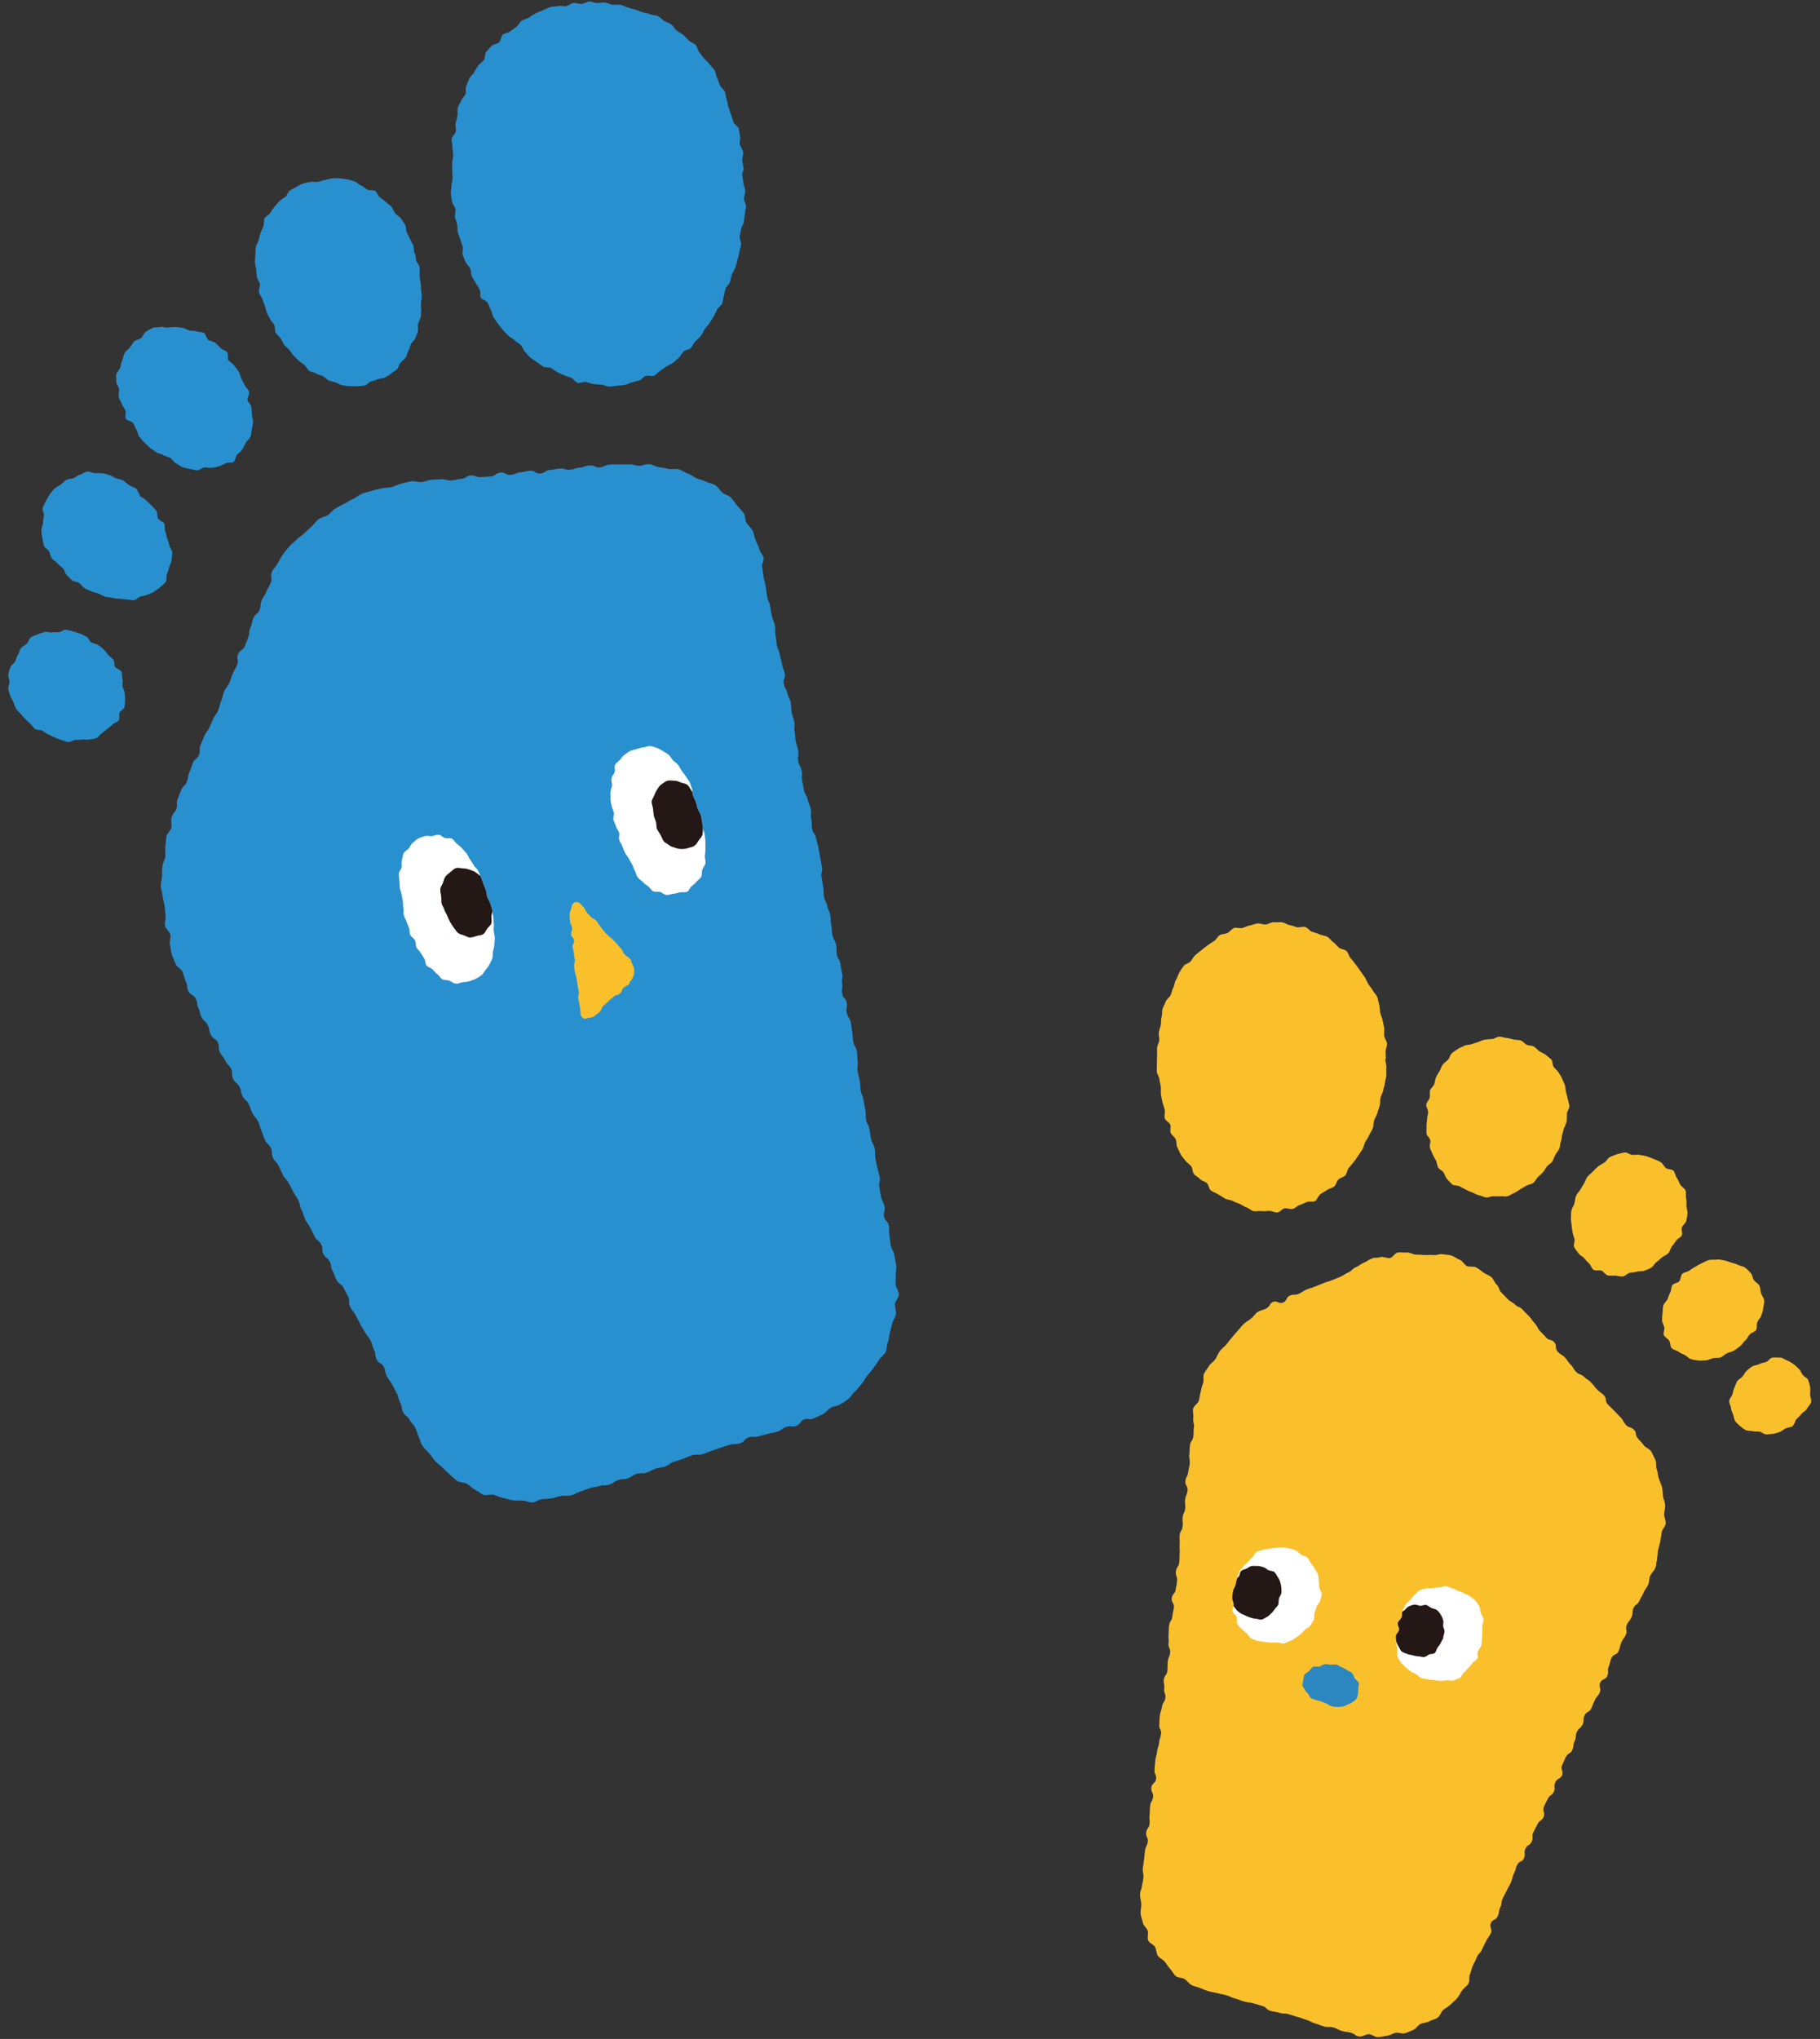 <?xml version="1.0" encoding="UTF-8"?><svg id="layout" xmlns="http://www.w3.org/2000/svg" xmlns:xlink="http://www.w3.org/1999/xlink" viewBox="0 0 92 103"><rect x="0" y="0" width="92" height="103" fill="#333333" stroke="none"/><defs><style>.cls-1{clip-path:url(#clippath);}.cls-2{fill:#231815;}.cls-2,.cls-3,.cls-4,.cls-5,.cls-6{stroke-width:0px;}.cls-7,.cls-5{fill:#fff;}.cls-8{clip-path:url(#clippath-1);}.cls-9{clip-path:url(#clippath-3);}.cls-10{clip-path:url(#clippath-2);}.cls-3{fill:#fac02c;}.cls-4{fill:#2990d0;}.cls-6{fill:#2c87c0;}</style><clipPath id="clippath"><path class="cls-5" d="M66.55,81.16c-.03.11-.06.21-.1.32-.04.11.01.25-.04.35-.05.1-.12.2-.18.29-.06.1-.2.13-.27.21-.07.09-.14.16-.22.23s-.17.12-.26.18-.17.13-.28.16-.2.1-.31.12-.22-.05-.33-.05c-.11,0-.21.03-.33.01-.11-.02-.22-.01-.33-.04s-.24-.01-.34-.05c-.11-.04-.22-.07-.32-.13-.1-.06-.15-.19-.23-.26s-.18-.13-.25-.21-.17-.16-.22-.26,0-.24-.03-.35-.2-.18-.21-.29c-.02-.11.07-.23.06-.34,0-.11-.08-.22-.07-.34,0-.11.02-.22.04-.34.02-.11.1-.2.13-.32s.04-.23.08-.33c.04-.11.05-.23.1-.32.05-.1.15-.18.21-.27.06-.1.17-.15.24-.23.07-.09.14-.16.22-.24s.12-.21.22-.27.22-.07.32-.1.21-.04.33-.06.21-.04.33-.04c.11,0,.22-.04.34-.02.11.02.22.02.34.05s.22.07.32.11c.11.04.18.15.27.21.1.06.23.07.31.14s.1.21.18.3.13.17.19.27.12.18.16.29.02.21.04.33c.02.11.03.21.03.32,0,.11.13.22.12.34,0,.11-.06.22-.08.33-.02.11-.14.19-.17.3Z"/></clipPath><clipPath id="clippath-1"><path class="cls-5" d="M74.87,83.12c-.03.11-.12.2-.16.3-.04.11.02.26-.02.35-.05.1-.2.15-.26.24-.06.1-.14.17-.21.25-.07.09-.14.16-.22.23s-.12.22-.21.27-.21.09-.31.13-.23-.03-.34-.01-.21.03-.32.03c-.11,0-.21-.02-.32-.04-.11-.02-.21,0-.32-.04s-.23-.02-.33-.06c-.11-.04-.17-.15-.27-.2-.1-.06-.21-.08-.29-.15s-.18-.13-.25-.21-.18-.15-.24-.24-.12-.2-.16-.3.02-.24,0-.35c-.02-.11-.05-.21-.06-.33,0-.11-.03-.22-.02-.34,0-.11.14-.2.16-.31.02-.11-.09-.25-.06-.36s.16-.19.19-.29c.04-.11,0-.24.05-.34.05-.1.1-.21.16-.3.06-.1.17-.16.24-.24.07-.09.13-.18.22-.26s.16-.17.26-.22.22-.06.33-.09.22,0,.33-.02.21-.03.32-.03c.11,0,.22-.08.34-.06.11.02.21.08.32.11s.21.09.31.13c.11.04.21.08.3.13.1.06.22.08.3.15s.19.14.26.22.14.19.19.28.04.23.07.33.12.2.14.31c.02.11-.06.23-.06.34,0,.11,0,.21,0,.33,0,.11,0,.22-.02.33-.02.11,0,.23-.03.34Z"/></clipPath><clipPath id="clippath-2"><path class="cls-5" d="M35.28,40.87c.03.11.12.21.15.32s.04.23.06.34.03.23.05.34c.02.12.08.22.09.34.02.12.02.23.03.35,0,.12,0,.23,0,.35,0,.12-.02.23-.03.35,0,.12.05.24.03.35-.02.12-.12.21-.16.32-.04.11,0,.25-.05.35-.05.11-.17.17-.24.26s-.16.16-.25.23-.12.23-.23.28-.25,0-.36.03-.22.06-.33.07c-.12.01-.23.07-.35.06s-.21-.12-.32-.15-.26.02-.36-.04c-.1-.06-.16-.18-.25-.25-.09-.07-.19-.13-.27-.22-.08-.08-.19-.14-.26-.24-.07-.09-.08-.23-.14-.33-.06-.09-.08-.21-.14-.32-.05-.1-.12-.19-.17-.3-.05-.1-.14-.18-.19-.29s-.09-.21-.13-.32-.12-.2-.16-.32.03-.25,0-.36-.13-.21-.16-.32-.1-.22-.13-.33.04-.25.02-.36c-.02-.12-.09-.22-.11-.34-.02-.12-.06-.23-.06-.35,0-.12,0-.24,0-.35,0-.12.07-.23.08-.35,0-.12-.05-.24-.03-.35.02-.12.13-.21.16-.32.04-.11-.03-.26.02-.36.05-.11.18-.17.25-.26s.14-.18.23-.25.18-.14.28-.19.21-.06.33-.1.22-.07.33-.08c.12-.01.23-.08.35-.07s.23.05.34.09.21.1.31.16c.1.06.2.12.29.19.09.07.13.19.22.28.08.08.19.14.26.23.07.09.11.2.18.3.06.09.15.18.21.28.05.1.14.19.19.29.05.1.07.22.12.33s.01.24.05.35.1.21.14.32.06.22.09.34Z"/></clipPath><clipPath id="clippath-3"><path class="cls-5" d="M24.63,45.31c.03.11.12.21.15.32s.08.23.1.34.03.24.05.35c.02.12.02.24.03.35.02.12-.02.24,0,.35,0,.12.05.23.05.35,0,.12-.01.23-.02.35,0,.12-.05.23-.07.34-.02.12,0,.24-.03.35-.04.11-.1.21-.15.31-.05.11-.13.19-.2.28s-.12.2-.21.27-.19.13-.29.18-.21.09-.32.12-.23.04-.34.05c-.12.01-.23.09-.35.07s-.21-.11-.32-.15-.25-.01-.35-.07c-.1-.06-.15-.18-.25-.25-.09-.07-.16-.16-.24-.25-.08-.08-.23-.1-.31-.2-.07-.09-.05-.24-.11-.34-.06-.09-.12-.19-.18-.29-.05-.1-.16-.17-.22-.28-.05-.1-.02-.24-.07-.35s-.19-.17-.24-.28-.02-.24-.06-.35-.1-.21-.13-.32-.11-.21-.14-.33.01-.25-.02-.36,0-.24-.03-.35c-.02-.12-.05-.23-.06-.34-.02-.12-.08-.23-.09-.34,0-.12-.02-.24-.02-.35,0-.12-.04-.24-.03-.35,0-.12.13-.22.14-.33.02-.12-.02-.24.01-.35.04-.11.04-.25.09-.35.05-.11.19-.16.26-.25s.11-.21.2-.28.17-.16.28-.22.22-.08.33-.12.24.01.35,0c.12-.01.23-.08.35-.07s.2.12.32.16.26-.02.36.04c.1.06.15.18.25.26.09.07.18.14.26.23.08.08.15.17.23.26.07.09.1.2.17.3.06.09.13.18.19.29.05.1.17.17.22.28.05.1.09.21.14.32s.08.22.12.33.09.21.13.33.03.23.07.35Z"/></clipPath></defs><path class="cls-3" d="M70.02,53.5c0,.13.07.27.06.4s0,.27,0,.4-.06.26-.07.39-.07.26-.09.39-.11.25-.14.38,0,.27-.04.4-.08.25-.12.38-.12.24-.16.36-.02.27-.07.4-.13.23-.18.35-.14.23-.2.34-.07.26-.14.37-.15.22-.22.33-.15.22-.23.32-.17.2-.25.3-.08.28-.17.37-.26.12-.35.21-.11.27-.21.35-.26.1-.37.18-.22.13-.33.21-.15.27-.26.34-.3,0-.42.05-.23.11-.36.15-.22.17-.35.2-.28-.05-.41-.03-.24.2-.37.21-.27-.08-.4-.08-.27.03-.4.01-.28.03-.41,0-.24-.16-.36-.19-.23-.14-.35-.18-.24-.09-.36-.15-.27-.05-.38-.12-.23-.14-.34-.21-.25-.11-.36-.19-.1-.28-.2-.37-.26-.11-.35-.21-.23-.15-.31-.26-.06-.29-.14-.39-.21-.17-.29-.28-.18-.2-.24-.32-.11-.24-.17-.36-.03-.28-.08-.4-.2-.2-.25-.32.02-.29-.02-.41-.24-.2-.28-.32.02-.28,0-.41-.08-.25-.11-.38-.06-.26-.08-.39,0-.27-.01-.4-.06-.26-.07-.39-.12-.25-.13-.39,0-.27,0-.4.01-.26.01-.4,0-.27,0-.4.1-.26.11-.39-.04-.27-.02-.4.08-.26.1-.39,0-.27.04-.4.01-.28.05-.4.12-.25.16-.37.2-.21.25-.33.07-.26.13-.37.06-.27.13-.38.1-.25.17-.37.14-.23.22-.34.26-.13.35-.23.14-.23.24-.32.21-.16.31-.25.21-.16.31-.24.22-.15.33-.22.17-.23.29-.3.27-.05.39-.11.21-.21.33-.25.29.03.42,0,.25-.11.38-.13.26-.09.39-.1.27.06.41.05.26-.12.4-.11.27-.01.41,0,.26.12.39.14.26.08.38.11.29-.05.42-.01.22.2.34.24.26.07.38.13.27.06.39.12.19.2.3.27.18.19.29.28.28.08.38.17.12.26.21.36.17.2.25.31.16.21.23.32.16.21.23.32.11.23.18.35.17.21.23.33.18.21.23.34.06.26.1.39.02.27.05.4.1.25.12.38.06.26.08.39-.02.27,0,.4.13.25.14.39-.07.27-.07.4.02.26.01.4Z"/><path class="cls-3" d="M79.06,56.96c-.03.12-.05.23-.09.35s-.02.24-.07.36-.03.25-.08.36-.14.2-.2.31-.09.23-.15.33-.2.16-.27.25-.13.21-.21.3-.18.17-.26.25-.13.22-.23.29-.24.08-.35.14-.21.12-.31.18-.2.15-.31.19-.22.13-.33.16-.25-.01-.37,0-.24,0-.36,0-.24.08-.36.06-.23-.09-.35-.11-.22-.1-.33-.14-.22-.08-.33-.14-.21-.11-.31-.17-.28-.02-.38-.1-.17-.18-.26-.27-.11-.23-.18-.33-.21-.15-.27-.25-.06-.25-.11-.35-.13-.21-.17-.32-.11-.22-.14-.34.05-.26.02-.38-.18-.21-.19-.33.01-.25,0-.37.03-.24.03-.36.05-.24.05-.36-.11-.25-.09-.38.14-.22.17-.34-.01-.26.02-.37.17-.2.21-.31.04-.24.09-.35.12-.21.18-.31.09-.24.16-.33.19-.16.27-.25.1-.24.19-.32.2-.15.3-.22.23-.1.33-.16.25-.04.36-.08.22-.07.34-.11.22-.1.34-.12.23-.02.36-.03.24-.12.36-.12.24.05.36.06.24.05.36.08.25.01.37.05.2.17.31.22.26.03.36.09.18.17.28.24.23.1.32.18.2.15.28.24.05.27.12.37.17.17.24.27.13.2.18.31.1.22.14.33.03.24.06.36.07.23.09.35.08.24.08.36-.11.24-.12.36,0,.24-.01.36-.08.22-.11.35Z"/><path class="cls-3" d="M84.73,62.67c-.07.11-.14.2-.22.3s-.09.25-.18.34-.22.13-.32.21-.18.17-.28.24-.16.22-.26.28-.23.1-.35.15-.26.01-.38.05-.24.04-.36.06-.23.17-.35.18-.25-.03-.38-.04-.26.02-.38-.01-.2-.19-.31-.24-.29.02-.4-.04-.14-.24-.23-.32-.17-.17-.25-.27-.22-.14-.29-.25-.17-.2-.22-.32.05-.28.02-.4-.08-.23-.1-.35-.04-.24-.05-.37-.04-.25-.03-.37,0-.25.03-.37.12-.23.15-.35.03-.25.08-.37.15-.2.21-.31.13-.21.19-.31.09-.24.17-.34c.08-.1.19-.17.27-.26.09-.09.17-.18.27-.26s.21-.13.32-.2.17-.23.28-.28.24-.1.36-.14.25-.07.38-.09.26.11.39.12.25-.02.37,0,.25.04.37.08.24.08.35.13.24.09.35.16.16.21.25.29.3.05.39.14.09.26.17.36.11.23.17.34.22.18.27.3,0,.26.03.39.02.25.02.38.06.25.05.38-.03.26-.06.38-.17.21-.22.33.05.29-.01.41c-.05.11-.22.16-.29.27Z"/><path class="cls-3" d="M88.2,67.73c-.09.09-.15.21-.25.28s-.2.16-.3.22-.24.08-.35.13-.21.17-.32.21-.26.01-.38.04-.24.1-.36.11-.26.02-.38.01-.26-.04-.38-.07-.21-.16-.32-.21-.22-.1-.32-.17-.26-.09-.34-.18-.06-.27-.12-.37-.22-.17-.27-.28.04-.27.02-.39-.11-.23-.11-.36,0-.25.02-.37,0-.25.04-.38.16-.21.21-.32.08-.23.14-.34.04-.27.11-.37.27-.1.35-.2.06-.29.15-.37c.1-.09.27-.09.36-.17.11-.08.21-.14.32-.2.11-.07.22-.13.33-.18.12-.05.23-.12.35-.15s.26,0,.38-.02.25.02.37.04.24.07.36.11.24.06.35.12.26.06.36.14.19.17.28.27.09.25.16.36.23.16.28.28.04.26.08.38.15.24.16.37-.04.26-.05.39-.06.25-.1.37-.15.21-.2.33c-.05.11.01.29-.06.4-.07.1-.25.13-.33.23-.08.09-.13.22-.22.31Z"/><path class="cls-3" d="M90.63,72.04c-.1.07-.24.06-.35.11s-.2.14-.3.18-.23.08-.34.1-.24.02-.35.03-.23-.12-.34-.14-.23.01-.34-.02-.25,0-.35-.05-.2-.12-.29-.2-.18-.16-.25-.25-.07-.23-.11-.34-.1-.21-.11-.33-.1-.24-.09-.36.13-.22.16-.33.05-.23.1-.33.08-.23.14-.33.19-.15.27-.24.12-.21.21-.29.18-.16.28-.22c.11-.07.25-.06.36-.12.11-.06.23-.07.34-.1.12-.04.21-.22.33-.23.13-.01.27,0,.39,0s.24.11.35.15.22.11.32.18.18.16.27.24.12.2.19.3.24.15.28.26.08.24.1.36,0,.25,0,.37.08.27.05.39-.15.22-.21.33c-.05.11-.19.16-.27.26-.07.09-.15.17-.25.26-.09.08-.09.27-.2.34Z"/><path class="cls-3" d="M83.78,78.76c-.09.21-.02.24-.11.45s-.15.18-.25.39-.01.25-.11.46-.14.19-.23.4-.12.2-.21.41-.21.16-.3.37,0,.25-.1.46-.15.18-.24.39.05.28-.04.48-.14.19-.23.4-.05.23-.14.44-.26.13-.36.34-.05.23-.14.44.02.26-.07.47-.26.13-.36.34.07.28-.02.49-.15.18-.25.39-.09.21-.18.42-.24.14-.34.35,0,.25-.1.46-.19.17-.29.38-.01.25-.11.46-.03.24-.12.45-.23.15-.33.36-.09.21-.19.42.09.29,0,.5-.24.14-.34.35.02.26-.07.47-.21.16-.31.37-.11.2-.2.41.08.29-.01.5-.21.16-.31.37-.11.2-.21.41.02.26-.08.47-.22.15-.32.36.02.26-.07.47-.25.14-.35.35-.06.22-.16.43-.06.23-.15.44-.11.2-.21.41-.11.2-.21.41-.02.24-.12.45-.04.24-.13.45-.26.14-.35.35.1.3,0,.51-.14.19-.24.4-.11.2-.2.41-.17.18-.26.39-.1.21-.2.42-.06.23-.15.44.02.27-.08.48c-.08.14-.24.23-.32.35-.09.13-.15.27-.25.39-.1.12-.23.21-.33.32-.11.11-.26.18-.37.27-.12.1-.16.3-.28.39s-.3.11-.43.19-.31.07-.44.13-.23.25-.36.3-.29.13-.43.17c-.15.04-.33-.05-.47-.02-.15.03-.29.14-.44.15-.16.02-.31.07-.46.07-.16,0-.31-.15-.45-.15-.17,0-.34.14-.47.12-.28-.04-.21-.13-.43-.19s-.24-.03-.46-.09-.21-.12-.44-.18-.25.01-.47-.05-.22-.09-.44-.15-.21-.11-.44-.18-.22-.09-.45-.15-.22-.07-.45-.14-.24,0-.47-.07-.23-.03-.46-.1-.19-.19-.42-.25-.22-.07-.45-.13-.24-.03-.46-.09-.22-.09-.44-.15-.22-.09-.44-.16-.23-.05-.46-.11-.23-.04-.46-.1c-.15-.05-.28-.1-.42-.16-.14-.06-.3-.08-.43-.15-.14-.07-.23-.22-.35-.3-.13-.09-.34-.06-.45-.15-.12-.1-.18-.26-.29-.37-.11-.11-.17-.25-.27-.36-.1-.12-.27-.18-.35-.3s-.07-.31-.14-.44c-.07-.14-.3-.2-.35-.34-.06-.14.02-.34-.02-.48-.05-.15-.22-.26-.25-.41-.03-.16-.1-.31-.11-.45-.02-.16.04-.33.03-.47,0-.17-.06-.33-.06-.46,0-.28.06-.23.09-.45s.06-.22.08-.45-.05-.24-.03-.46.04-.23.06-.45.03-.23.05-.45.11-.22.14-.45-.11-.24-.08-.47.15-.21.17-.44-.03-.23,0-.46,0-.23.03-.46.13-.22.15-.44-.12-.24-.09-.47.21-.21.24-.43-.1-.24-.08-.47.02-.23.04-.46.07-.22.09-.45.08-.22.1-.45.07-.22.1-.45-.11-.24-.09-.47,0-.23.03-.46.08-.22.11-.45.14-.21.17-.44-.09-.24-.06-.47-.05-.24-.02-.46.16-.21.18-.44,0-.23.02-.46.09-.22.12-.45-.11-.24-.08-.47-.02-.23,0-.46,0-.23.03-.46.14-.22.16-.44.05-.22.08-.45-.13-.24-.11-.47.17-.21.2-.44.05-.22.07-.45-.09-.24-.06-.47.14-.22.17-.44,0-.23.02-.46-.02-.23,0-.46-.02-.23,0-.46.12-.22.15-.44-.02-.23,0-.46.1-.22.13-.45-.03-.23,0-.46.09-.22.12-.45-.13-.24-.11-.47.11-.22.14-.45.06-.22.08-.45-.05-.24-.02-.46,0-.23.03-.46.14-.22.17-.44,0-.23.03-.46-.06-.24-.03-.47-.04-.24-.01-.47c.03-.15.25-.27.29-.41s.05-.3.09-.44.06-.3.12-.44-.01-.34.05-.48.18-.26.25-.39.24-.22.32-.34.14-.28.22-.4.22-.22.32-.33.19-.25.29-.36c.11-.12.2-.24.3-.35.11-.11.2-.25.31-.35.12-.11.26-.18.37-.27.13-.1.21-.25.33-.33.14-.1.33-.11.44-.18.24-.15.14-.24.34-.33s.3.12.51.03.14-.26.34-.35.25,0,.45-.09.19-.13.4-.22.22-.06.43-.15.21-.08.42-.17.22-.06.43-.15.21-.08.42-.17.19-.13.4-.22.17-.17.38-.26.19-.14.4-.23.2-.12.41-.21.19,0,.46-.08c.12-.04.31.08.47.05.13-.03.25-.26.4-.28.14-.02.3.02.46,0,.14-.01.3.11.45.11.15,0,.29.01.44.02s.29-.02.45,0,.31-.07.46-.04.31.02.45.07.27.16.41.21.22.24.35.31.34,0,.47.07.25.17.37.26.28.13.4.23.16.27.27.38c.16.16.09.24.24.4s.16.16.32.33.21.12.37.28.24.09.39.26.16.16.32.33.13.19.29.36.11.22.26.38.16.17.32.34.26.07.41.24.01.3.17.47.2.13.36.29.13.2.29.36.12.2.28.37.24.09.4.25.2.12.36.29.14.18.3.35.19.13.35.3.03.28.19.45.17.16.33.33.16.16.32.33.11.21.27.38.25.08.41.25.02.2.19.43c.08.11.21.2.3.35.08.12.3.17.38.32.07.13.14.27.21.42.06.13.01.33.07.48.05.14.05.3.1.45.04.14.12.28.16.43s.03.3.05.46.1.29.11.45-.04.3-.05.46.09.31.08.47-.17.29-.2.44-.04.3-.07.45-.07.29-.11.44-.02.31-.07.46Z"/><path class="cls-6" d="M68.65,85.58c-.02.09-.04.17-.09.24-.05.07-.12.12-.2.17-.07.05-.14.09-.24.12-.08.02-.16.09-.26.1-.09,0-.18.03-.28.02-.09,0-.18-.02-.28-.04-.09-.01-.16-.11-.25-.13s-.17-.08-.25-.11c-.09-.03-.18-.03-.26-.07-.09-.04-.19-.04-.26-.09-.08-.05-.1-.17-.16-.23-.07-.07-.12-.13-.16-.2-.04-.08-.11-.14-.12-.23,0-.09.02-.17.04-.26s.01-.2.07-.28.16-.11.23-.18.12-.17.21-.21c.09-.04.2.01.3-.01.09-.02.17-.11.27-.12s.19.01.29.02.2-.02.3,0,.18.1.27.13c.09.04.18.09.26.14.08.05.19.08.26.15.07.07.09.19.14.27.06.08.16.14.2.22s-.02.21-.02.3,0,.18-.02.27Z"/><path class="cls-7" d="M66.55,81.16c-.03.11-.06.21-.1.32-.04.11.01.25-.04.35-.05.1-.12.2-.18.29-.06.1-.2.13-.27.21-.07.09-.14.16-.22.23s-.17.12-.26.18-.17.13-.28.16-.2.1-.31.12-.22-.05-.33-.05c-.11,0-.21.03-.33.01-.11-.02-.22-.01-.33-.04s-.24-.01-.34-.05c-.11-.04-.22-.07-.32-.13-.1-.06-.15-.19-.23-.26s-.18-.13-.25-.21-.17-.16-.22-.26,0-.24-.03-.35-.2-.18-.21-.29c-.02-.11.07-.23.06-.34,0-.11-.08-.22-.07-.34,0-.11.02-.22.04-.34.02-.11.1-.2.13-.32s.04-.23.08-.33c.04-.11.05-.23.1-.32.05-.1.15-.18.21-.27.06-.1.17-.15.24-.23.07-.09.14-.16.22-.24s.12-.21.22-.27.22-.07.32-.1.21-.04.33-.06.21-.04.33-.04c.11,0,.22-.04.34-.02.11.02.22.02.34.05s.22.07.32.11c.11.04.18.15.27.21.1.06.23.07.31.14s.1.21.18.3.13.17.19.27.12.18.16.29.02.21.04.33c.02.11.03.21.03.32,0,.11.13.22.12.34,0,.11-.06.22-.08.33-.02.11-.14.19-.17.3Z"/><g class="cls-1"><path class="cls-2" d="M64.65,80.78c-.03.1,0,.2-.04.29-.04.09-.13.15-.18.23-.06.08-.11.15-.18.21-.07.07-.13.14-.22.18s-.17.11-.27.13c-.09.01-.19-.04-.29-.05-.09,0-.18-.03-.28-.06s-.18-.07-.26-.11c-.09-.04-.19-.07-.26-.13-.08-.06-.16-.12-.21-.2s-.14-.16-.17-.25-.04-.2-.05-.3c0-.09.06-.19.07-.29.01-.09-.01-.19.01-.29s.06-.19.1-.28c.04-.09.14-.14.2-.22.06-.08.05-.22.12-.28.07-.07.19-.08.27-.12s.17-.12.27-.13c.09-.01.2,0,.3,0,.09,0,.19.03.29.06s.17.11.25.15c.09.04.22.03.29.09.08.06.12.17.17.24s.1.16.13.26.05.18.06.28c0,.09.02.19,0,.29-.01.09-.09.17-.12.27Z"/></g><path class="cls-7" d="M74.87,83.12c-.03.11-.12.2-.16.3-.04.11.02.26-.02.35-.05.1-.2.15-.26.24-.06.1-.14.17-.21.25-.07.09-.14.16-.22.23s-.12.22-.21.27-.21.09-.31.13-.23-.03-.34-.01-.21.03-.32.03c-.11,0-.21-.02-.32-.04-.11-.02-.21,0-.32-.04s-.23-.02-.33-.06c-.11-.04-.17-.15-.27-.2-.1-.06-.21-.08-.29-.15s-.18-.13-.25-.21-.18-.15-.24-.24-.12-.2-.16-.3.02-.24,0-.35c-.02-.11-.05-.21-.06-.33,0-.11-.03-.22-.02-.34,0-.11.14-.2.16-.31.02-.11-.09-.25-.06-.36s.16-.19.19-.29c.04-.11,0-.24.05-.34.05-.1.1-.21.16-.3.06-.1.17-.16.24-.24.07-.09.13-.18.22-.26s.16-.17.26-.22.22-.06.33-.09.22,0,.33-.02.21-.03.32-.03c.11,0,.22-.08.34-.06.11.02.21.08.32.11s.21.09.31.13c.11.04.21.08.3.13.1.06.22.08.3.15s.19.14.26.22.14.19.19.28.04.23.07.33.12.2.14.31c.02.11-.06.23-.06.34,0,.11,0,.21,0,.33,0,.11,0,.22-.02.33-.02.11,0,.23-.03.34Z"/><g class="cls-8"><path class="cls-2" d="M72.96,82.73c-.03.1-.1.18-.13.26-.04.09-.1.16-.16.24-.06.08-.07.21-.14.27-.07.07-.2.04-.29.08s-.16.12-.26.13c-.09.01-.18-.03-.29-.04-.09,0-.18-.02-.28-.05s-.2-.03-.28-.07c-.09-.04-.2-.06-.27-.12-.08-.06-.11-.17-.16-.25s-.09-.16-.12-.26-.04-.18-.04-.28c0-.09-.03-.19-.02-.29.01-.09.01-.19.04-.29s.02-.21.06-.29c.04-.09.1-.18.15-.26.06-.08.17-.12.24-.18.07-.07.13-.15.22-.19s.19-.07.28-.08c.09-.01.19.05.29.06.09,0,.2-.07.3-.04s.17.11.26.15c.09.04.21.05.28.11.08.06.14.15.19.23s.09.17.12.27,0,.19,0,.29c0,.09.08.19.07.29-.01.09-.04.19-.07.29Z"/></g><path class="cls-4" d="M37.59,8.46c.01.13-.08.27-.07.4s.05.26.06.39.09.26.09.39-.05.26-.06.39.1.26.1.39-.05.26-.06.39-.04.26-.05.39-.12.25-.14.38-.05.25-.07.38.1.28.07.41-.07.25-.09.38-.06.26-.09.38-.07.25-.11.38-.13.23-.17.35-.06.25-.1.38-.17.21-.22.33-.04.26-.09.38-.03.27-.09.39-.2.19-.26.31-.1.24-.17.35-.14.22-.21.33-.17.2-.24.3-.11.24-.19.34-.19.18-.28.27-.13.23-.22.33-.28.09-.37.18-.14.22-.24.31-.18.18-.29.26-.23.12-.34.19-.21.15-.32.22-.19.2-.31.25-.3-.03-.42.01-.2.19-.33.23-.25.07-.38.1-.24.11-.37.13-.26.02-.39.04-.26.04-.39.04-.26-.1-.39-.1-.26-.01-.39-.03-.25-.07-.38-.1-.28.07-.41.04-.21-.2-.33-.25-.24-.08-.36-.13-.23-.1-.35-.16-.21-.15-.32-.21-.3,0-.41-.08-.21-.15-.32-.23-.22-.14-.32-.22-.17-.21-.26-.29-.12-.24-.22-.34-.22-.15-.31-.24-.23-.14-.32-.24-.19-.18-.27-.28-.17-.2-.25-.31-.14-.22-.22-.33-.07-.27-.14-.38-.09-.24-.16-.36-.28-.14-.34-.25,0-.29-.06-.41-.15-.22-.2-.33-.15-.22-.2-.34-.03-.27-.08-.39-.18-.21-.23-.33-.11-.24-.15-.36.03-.28,0-.41-.09-.24-.12-.37-.1-.24-.13-.37,0-.26-.03-.39-.09-.25-.11-.38.04-.27.02-.4-.15-.24-.17-.37-.05-.26-.06-.39.03-.27.03-.4.06-.27.06-.4-.02-.26-.02-.39,0-.26,0-.4.05-.26.05-.39-.05-.27-.04-.4-.06-.27-.04-.4.18-.24.21-.37-.04-.28-.01-.4.06-.26.09-.39-.01-.28.02-.41.13-.24.17-.36.17-.22.22-.34-.02-.29.04-.41.09-.25.15-.37.19-.2.25-.32.14-.23.21-.34.21-.18.28-.28.04-.31.12-.41.18-.2.27-.3.29-.09.38-.18.09-.29.18-.38.27-.09.37-.17.21-.15.32-.23.16-.25.27-.31.25-.1.36-.16.22-.16.34-.21.24-.11.37-.16.24-.12.37-.16.27-.02.4-.05.28.03.41,0,.24-.14.37-.16.27.06.4.05.26-.11.39-.12.26.07.4.07.26-.03.4-.02.25.09.38.11.27-.02.4,0,.24.11.37.14.25.07.38.11.25.08.37.13.27.04.39.1.28.04.39.1.21.17.32.24.25.1.36.18.16.23.27.31.23.14.33.22.18.19.28.28.25.13.34.22.1.26.19.37.16.21.24.31.2.18.27.29.19.19.26.31.06.27.13.39.08.25.14.37.2.2.25.32.04.27.09.39.05.26.09.39.09.24.13.37.08.25.12.38.24.21.27.34.04.26.07.39-.04.28-.01.41.14.24.16.38-.05.27-.04.41.05.26.06.39Z"/><path class="cls-4" d="M20.98,12.8c.04.12.03.24.06.36s.15.22.17.33,0,.25,0,.37.02.24.04.36.03.24.03.36.04.24.04.36-.03.24-.04.36.02.25.01.37,0,.25-.03.36-.1.23-.13.35.02.26-.01.37-.09.23-.13.34-.17.19-.22.3-.07.23-.13.34-.07.25-.14.34-.18.17-.26.26-.09.25-.18.33-.21.14-.3.22-.21.13-.31.19-.25.04-.36.09-.22.08-.34.11-.21.19-.33.21-.25.02-.37.03-.25,0-.37,0-.25-.03-.37-.05-.23-.1-.34-.14-.24-.05-.35-.1-.19-.16-.3-.22-.24-.06-.34-.13-.25-.07-.35-.14-.15-.21-.24-.29-.2-.14-.29-.22-.17-.17-.26-.26-.14-.2-.22-.29-.19-.16-.26-.26-.11-.22-.18-.32-.17-.18-.24-.28-.02-.27-.07-.38-.16-.19-.21-.3-.12-.21-.17-.33-.06-.24-.1-.35-.09-.22-.13-.34-.14-.23-.17-.35.07-.28.05-.4-.13-.23-.15-.36-.03-.25-.04-.38-.06-.25-.06-.38.01-.26.02-.38,0-.26.02-.38.12-.24.15-.36.05-.25.09-.36.11-.23.15-.34,0-.28.05-.39.23-.16.29-.27.13-.21.21-.31.16-.19.25-.28.2-.15.3-.22.12-.25.23-.32.22-.13.33-.19.22-.13.34-.17.25-.05.37-.08.26.02.38,0,.24-.09.36-.1.25-.08.37-.08.26-.02.38,0,.26.03.38.05.25.07.37.11.21.16.33.21.2.14.31.2.3,0,.4.07.13.24.23.32.21.14.3.23.21.15.29.25.11.23.19.33.22.15.29.26.15.21.21.32.03.27.08.38.12.22.17.34.13.22.17.34.01.26.05.38Z"/><path class="cls-4" d="M11.57,18.22c.08.1.21.15.28.26s.16.2.22.3.08.24.13.35.12.22.17.33.18.21.22.33-.1.29-.08.41.17.22.19.34.03.25.03.38.06.26.06.38-.04.26-.06.38-.03.26-.07.38-.18.2-.24.31-.1.22-.17.33-.17.17-.26.26-.08.29-.18.37-.29,0-.4.07-.21.11-.33.15-.23.06-.36.08-.24-.02-.37-.02-.26.16-.38.15-.25-.05-.38-.07-.25-.05-.37-.09-.21-.15-.33-.2-.17-.21-.28-.27-.24-.07-.35-.14-.26-.07-.36-.15-.22-.13-.32-.22-.19-.17-.28-.26-.16-.2-.25-.29-.08-.26-.15-.36-.1-.24-.17-.34-.31-.11-.37-.22c-.06-.11.03-.3-.02-.41-.05-.12-.14-.22-.18-.33s-.13-.23-.16-.35.03-.26.02-.39-.14-.25-.14-.37-.02-.26,0-.39.17-.23.2-.35.05-.24.1-.36.06-.25.12-.36.18-.18.26-.28.13-.22.22-.31.24-.09.35-.17.13-.26.24-.32.22-.14.34-.19.26-.02.38-.05.26.04.38.03.24-.03.37-.03.24.02.37.04.22.09.35.13.26,0,.37.05.27.01.38.08.12.28.22.35.26.07.35.15.18.17.27.26.25.12.33.21,0,.32.07.42Z"/><path class="cls-4" d="M7.06,25.05c.09.09.23.12.31.21s.19.17.27.26.19.18.26.28.03.28.09.39.25.15.31.26,0,.27.05.39.06.24.1.36.09.23.11.35.14.24.15.36-.04.26-.04.38-.09.24-.12.36-.06.23-.11.35,0,.29-.06.39-.19.18-.28.27-.21.14-.31.22-.22.11-.33.16-.23.06-.35.09-.21.17-.33.19-.25-.04-.37-.04-.24-.02-.37-.03-.24-.02-.36-.05-.25-.02-.37-.06-.22-.11-.34-.16-.24-.05-.36-.11-.23-.09-.34-.16-.17-.19-.27-.26-.26-.06-.36-.14-.18-.18-.27-.26-.1-.25-.19-.34c-.09-.09-.2-.16-.27-.25-.08-.1-.22-.15-.29-.25-.07-.11-.09-.24-.14-.35-.06-.11-.22-.18-.26-.3s-.05-.26-.08-.38-.04-.25-.05-.38.08-.25.08-.38.03-.24.05-.36-.1-.28-.06-.4.1-.24.16-.35.12-.22.19-.33.16-.2.24-.29.22-.13.32-.21.18-.17.29-.24.25-.04.37-.09.2-.15.33-.18.23-.14.36-.15.25.08.38.08.25,0,.37.01.24.05.36.09.22.11.34.16.25.05.36.12c.11.06.19.16.3.23s.24.09.34.17.12.24.21.33Z"/><path class="cls-4" d="M4.64,32.45c.1.07.24.07.33.14s.19.14.27.22.16.18.23.27.19.15.26.25.03.26.09.36.27.13.32.24.01.25.05.37-.02.25,0,.36.1.22.11.34.03.24.02.36,0,.25-.03.36-.2.18-.25.29.03.28-.04.38-.23.13-.31.21-.18.15-.27.22-.17.16-.27.22-.17.2-.28.25-.24.04-.36.07-.24-.02-.36,0-.23.02-.35.02-.24.12-.36.11-.23-.09-.35-.11-.22-.1-.33-.13-.21-.11-.32-.15-.19-.13-.3-.19-.26-.01-.36-.08-.16-.19-.25-.27c-.1-.08-.17-.16-.26-.25-.09-.09-.17-.17-.24-.26s-.17-.17-.23-.27-.08-.22-.13-.33-.13-.2-.16-.32-.08-.23-.09-.35.06-.24.06-.36-.08-.25-.06-.37.07-.23.11-.35.19-.18.24-.29.07-.22.14-.33.07-.25.15-.34.2-.14.29-.22.11-.25.21-.32.23-.1.34-.15.23-.08.35-.12.25.04.37.02.23-.01.35-.01.25-.15.37-.13.24.05.36.09.23.07.35.11.22.1.33.16c.1.05.14.23.24.29Z"/><path class="cls-4" d="M38.59,28.16c.05.24-.11.27-.06.52s.02.25.07.49.07.24.11.49.03.25.07.49.11.23.15.48.04.25.09.49.1.23.15.48-.02.26.03.5.03.25.07.49.1.23.15.48.07.24.11.48.09.24.14.48-.1.27-.05.52.13.23.18.47.13.23.17.47,0,.25.05.5.08.24.13.48-.03.26.02.5,0,.25.06.5.08.24.12.48-.05.26,0,.51.12.23.17.47-.02.26.03.5.04.25.09.49.14.23.19.47.1.23.15.48-.02.26.03.5,0,.25.04.5.15.22.2.47.07.24.12.48.04.25.09.49.04.25.09.49-.07.27-.02.51.03.25.08.49,0,.25.04.5.12.23.17.47.11.23.15.48,0,.25.05.5.01.25.06.49.13.23.18.47,0,.25.04.5.14.23.18.47.04.25.09.49-.04.26,0,.51-.04.26,0,.51.18.22.23.46-.05.26,0,.51.15.22.2.47.03.25.08.49,0,.25.05.5.13.23.18.47,0,.25.04.5-.04.26,0,.51.06.24.11.49,0,.25.05.5.1.24.14.48.04.25.09.49,0,.25.04.5.12.23.17.48.03.25.08.49.13.23.18.47,0,.25.04.5.05.24.1.49.07.24.12.48-.07.27-.02.51.04.25.09.49.12.23.17.48-.07.27-.02.51.2.22.24.46-.01.26.03.5.02.25.07.5.14.23.18.48.04.25.09.49c.03.17-.03.35-.02.51s-.02.34,0,.5.16.33.16.49-.19.33-.2.49.07.34.05.5-.15.31-.19.47-.07.32-.12.48-.04.34-.1.49-.05.35-.12.49-.25.25-.33.39-.18.27-.28.41-.21.26-.31.38-.17.29-.28.41-.21.27-.33.38c-.13.11-.21.28-.33.38-.13.11-.29.19-.42.28-.14.1-.35.09-.48.17-.15.09-.26.25-.39.32-.17.09-.32.15-.45.21-.28.13-.27-.02-.5.06s-.18.25-.42.33-.27-.03-.5.05-.21.17-.44.24-.25.04-.48.11-.24.06-.48.13-.27-.03-.5.05-.19.22-.43.3-.26,0-.5.07-.24.07-.47.15-.23.08-.47.16-.23.1-.47.17-.27-.02-.5.05-.23.1-.46.18-.24.08-.47.15-.21.16-.45.24-.25.03-.48.11-.22.12-.46.2-.26-.01-.5.06-.21.15-.45.23-.26.01-.49.09-.21.16-.45.23-.26,0-.5.07-.25.03-.49.11-.23.09-.47.17-.22.12-.46.19c-.16.04-.34,0-.5.03-.17.03-.32.09-.48.12-.17.03-.33.03-.49.04-.17.02-.33.16-.49.17-.17,0-.34-.09-.5-.1-.17,0-.34,0-.5-.01-.17-.02-.32-.09-.48-.12-.17-.03-.31-.11-.47-.16-.16-.04-.37.06-.52,0-.16-.06-.29-.19-.43-.26-.15-.07-.26-.21-.4-.29-.15-.08-.35-.06-.49-.15-.14-.09-.26-.22-.38-.32-.13-.11-.24-.23-.36-.34-.13-.12-.26-.22-.37-.33-.12-.13-.2-.27-.3-.39-.12-.15-.26-.25-.34-.37-.17-.26-.08-.23-.19-.45s-.07-.24-.18-.47-.18-.19-.29-.41-.22-.17-.33-.39-.03-.26-.15-.48-.05-.25-.17-.47-.11-.22-.23-.44-.15-.2-.27-.42-.05-.26-.16-.48-.25-.15-.36-.37-.02-.27-.13-.49-.07-.25-.18-.47-.16-.2-.28-.42-.14-.21-.25-.43-.11-.22-.23-.44-.16-.2-.27-.42.01-.29-.1-.51-.12-.22-.23-.44-.23-.16-.35-.38-.08-.24-.2-.46-.04-.26-.15-.48-.21-.17-.32-.39,0-.28-.12-.5-.22-.17-.33-.39-.1-.23-.22-.45-.15-.2-.26-.43-.06-.25-.18-.47-.05-.25-.16-.48-.15-.2-.26-.43-.11-.22-.23-.44-.18-.19-.29-.41-.1-.23-.21-.45-.18-.19-.29-.41,0-.28-.11-.5-.19-.18-.3-.41-.07-.25-.18-.47-.05-.25-.17-.47-.17-.19-.28-.41-.08-.24-.19-.46-.2-.18-.31-.4-.04-.26-.16-.48-.21-.17-.32-.39.02-.29-.1-.51-.18-.19-.29-.41-.15-.2-.27-.42,0-.28-.11-.5-.23-.16-.35-.38-.04-.26-.15-.48-.19-.18-.31-.4-.06-.25-.17-.47-.02-.27-.14-.49-.26-.15-.37-.37-.01-.27-.13-.5c-.08-.15-.1-.32-.16-.47s-.29-.24-.35-.4-.14-.31-.19-.47-.06-.34-.1-.5.06-.36.02-.52-.24-.29-.27-.45.05-.35.03-.51-.03-.33-.05-.5-.09-.33-.1-.49-.09-.34-.09-.5.05-.34.06-.5c0-.17,0-.34.02-.5.01-.17.13-.33.15-.49.02-.17-.03-.35,0-.5.03-.17.02-.35.05-.5.03-.18.22-.31.25-.45.04-.18-.03-.38.01-.51.09-.3.15-.21.24-.44s-.03-.28.07-.51.08-.23.18-.46.2-.19.29-.42.03-.26.13-.48.08-.24.17-.46.22-.18.31-.41-.02-.28.08-.5.09-.23.19-.46.16-.2.26-.43.1-.23.2-.45.16-.2.25-.43.05-.25.15-.48.05-.25.15-.47.16-.2.26-.43.07-.24.17-.46.12-.22.22-.45-.06-.29.04-.52.24-.17.34-.4.09-.23.18-.46.01-.26.11-.49.05-.25.15-.48.22-.18.31-.41.01-.26.11-.49.15-.21.24-.44.13-.22.22-.45-.04-.28.05-.52.13-.15.29-.44c.07-.13.15-.28.26-.45.09-.13.2-.26.32-.4.1-.13.25-.22.37-.35.11-.12.26-.2.39-.32.12-.11.24-.23.37-.34.13-.1.21-.27.35-.37.13-.1.32-.12.47-.21.14-.09.24-.25.39-.34.14-.08.29-.16.45-.24.15-.07.29-.18.45-.25s.29-.19.45-.26.33-.09.5-.15.33-.07.5-.12.34-.02.51-.07.32-.13.49-.17.33-.09.5-.12c.25-.03.26.06.51.04s.24-.09.49-.11.25-.01.5-.03.26.08.51.06.25-.06.5-.08.24-.15.49-.17.26.1.51.08.25-.01.5-.03.24-.18.49-.2.26.14.51.12.24-.11.49-.13.25-.06.5-.08.26.16.51.14.24-.16.49-.18.25-.05.5-.07.26.08.51.06.25-.09.5-.11.25-.09.5-.11.26.12.51.1.24-.12.49-.14.25,0,.5-.01.25.02.51,0,.18.06.5.07c.14,0,.32-.1.5-.08.15.01.31.12.49.15.16.02.32.05.49.09.16.03.34-.03.51.02.16.04.3.16.46.21s.28.17.44.24.32.09.47.17.34.09.48.18.22.26.35.37.32.14.44.26.2.27.31.4.23.24.33.38.06.35.15.5.24.24.31.4.09.32.15.48.15.3.19.46c.04.16.2.3.23.46Z"/><path class="cls-3" d="M31.82,49.7c-.13.12-.16.08-.29.19s-.06.19-.19.3-.19.04-.32.16-.14.1-.26.22-.12.12-.25.23-.07.18-.19.3-.13.11-.26.22c-.13.1-.27.08-.36.11-.17.06-.21.03-.28-.05-.1-.13-.07-.13-.08-.32,0-.16-.04-.16-.05-.32s-.05-.16-.06-.32.05-.16.03-.32-.05-.16-.06-.32-.04-.16-.05-.32-.06-.16-.08-.32-.03-.16-.05-.32.06-.17.04-.33-.04-.16-.05-.32-.04-.16-.06-.32.08-.17.07-.33-.13-.15-.15-.31.07-.17.05-.33-.08-.16-.1-.32-.02-.16-.03-.32c-.01-.15.04-.15.07-.3.02-.1.04-.22.1-.29s.18-.11.31-.05c.07.03.13.13.22.22.11.12.07.15.17.27s.11.12.21.23.16.07.27.19.08.14.18.26.09.13.19.25.11.11.22.23.13.09.24.21.12.11.22.23.1.12.21.24.06.16.17.28.14.09.25.2c.12.12.06.15.15.31.05.09.09.19.09.31,0,.1,0,.21-.06.32-.05.09-.09.2-.19.29Z"/><path class="cls-7" d="M35.28,40.87c.03.11.12.21.15.32s.04.23.06.34.03.23.05.34c.02.12.08.22.09.34.02.12.02.23.03.35,0,.12,0,.23,0,.35,0,.12-.02.23-.03.35,0,.12.05.24.03.35-.02.12-.12.21-.16.32-.04.11,0,.25-.05.35-.05.11-.17.17-.24.26s-.16.16-.25.23-.12.23-.23.28-.25,0-.36.03-.22.06-.33.07c-.12.01-.23.07-.35.06s-.21-.12-.32-.15-.26.02-.36-.04c-.1-.06-.16-.18-.25-.25-.09-.07-.19-.13-.27-.22-.08-.08-.19-.14-.26-.24-.07-.09-.08-.23-.14-.33-.06-.09-.08-.21-.14-.32-.05-.1-.12-.19-.17-.3-.05-.1-.14-.18-.19-.29s-.09-.21-.13-.32-.12-.2-.16-.32.03-.25,0-.36-.13-.21-.16-.32-.1-.22-.13-.33.04-.25.02-.36c-.02-.12-.09-.22-.11-.34-.02-.12-.06-.23-.06-.35,0-.12,0-.24,0-.35,0-.12.07-.23.08-.35,0-.12-.05-.24-.03-.35.02-.12.13-.21.16-.32.04-.11-.03-.26.02-.36.05-.11.18-.17.25-.26s.14-.18.23-.25.18-.14.28-.19.21-.06.33-.1.22-.07.33-.08c.12-.01.23-.08.35-.07s.23.05.34.09.21.1.31.16c.1.06.2.12.29.19.09.07.13.19.22.28.08.08.19.14.26.23.07.09.11.2.18.3.06.09.15.18.21.28.05.1.14.19.19.29.05.1.07.22.12.33s.01.24.05.35.1.21.14.32.06.22.09.34Z"/><g class="cls-10"><path class="cls-2" d="M35.45,40.83c.03.12,0,.24.02.35.02.12.1.22.11.33.01.12-.04.24-.05.34,0,.12,0,.24-.03.34-.04.11-.13.19-.19.28s-.11.19-.21.26c-.09.06-.2.07-.32.11s-.22.05-.32.05c-.12,0-.21-.02-.32-.06s-.22-.06-.31-.13c-.08-.07-.21-.11-.28-.21-.07-.09-.1-.2-.16-.31-.05-.1-.13-.19-.18-.3-.04-.1-.02-.23-.05-.35s-.09-.22-.11-.33c-.02-.12-.03-.23-.04-.34-.01-.12-.07-.24-.07-.35,0-.12.1-.23.13-.33.04-.11.09-.21.15-.3s.12-.2.22-.26c.09-.06.19-.15.3-.18s.25,0,.36,0c.12,0,.22.05.32.09s.23.04.33.12c.08.07.13.18.2.28.07.09.1.2.16.3.05.1.1.19.14.31.04.1.15.18.19.3Z"/></g><path class="cls-7" d="M24.63,45.31c.03.11.12.21.15.32s.08.23.1.34.03.24.05.35c.02.12.02.24.03.35.02.12-.02.24,0,.35,0,.12.05.23.05.35,0,.12-.01.23-.02.35,0,.12-.05.23-.07.34-.02.12,0,.24-.03.35-.04.11-.1.21-.15.31-.05.11-.13.19-.2.28s-.12.2-.21.27-.19.13-.29.18-.21.09-.32.12-.23.04-.34.05c-.12.01-.23.09-.35.07s-.21-.11-.32-.15-.25-.01-.35-.07c-.1-.06-.15-.18-.25-.25-.09-.07-.16-.16-.24-.25-.08-.08-.23-.1-.31-.2-.07-.09-.05-.24-.11-.34-.06-.09-.12-.19-.18-.29-.05-.1-.16-.17-.22-.28-.05-.1-.02-.24-.07-.35s-.19-.17-.24-.28-.02-.24-.06-.35-.1-.21-.13-.32-.11-.21-.14-.33.01-.25-.02-.36,0-.24-.03-.35c-.02-.12-.05-.23-.06-.34-.02-.12-.08-.23-.09-.34,0-.12-.02-.24-.02-.35,0-.12-.04-.24-.03-.35,0-.12.13-.22.14-.33.02-.12-.02-.24.01-.35.04-.11.04-.25.09-.35.05-.11.19-.16.26-.25s.11-.21.2-.28.17-.16.28-.22.22-.08.33-.12.24.01.35,0c.12-.01.23-.08.35-.07s.2.12.32.16.26-.02.36.04c.1.06.15.18.25.26.09.07.18.14.26.23.08.08.15.17.23.26.07.09.1.2.17.3.06.09.13.18.19.29.05.1.17.17.22.28.05.1.09.21.14.32s.08.22.12.33.09.21.13.33.03.23.07.35Z"/><g class="cls-9"><path class="cls-2" d="M24.8,45.26c.03.12.08.23.1.34.02.12,0,.24,0,.35.01.12-.06.24-.06.34,0,.12.03.24,0,.35-.04.11-.14.18-.21.27s-.1.21-.2.28c-.09.06-.22.06-.33.09s-.22.08-.33.08c-.12,0-.21-.07-.32-.11s-.21-.05-.31-.13c-.08-.07-.13-.17-.21-.27-.07-.09-.12-.18-.18-.28-.05-.1-.1-.19-.14-.31-.04-.1-.12-.19-.15-.31s-.12-.21-.14-.32c-.02-.12,0-.24-.02-.35-.01-.12-.05-.24-.04-.35,0-.12.09-.23.13-.33.04-.11.06-.23.13-.32s.16-.16.25-.23c.09-.06.17-.17.29-.2s.25.02.36.02c.12,0,.22.03.33.07s.22.06.31.14c.08.07.2.13.27.22.07.09.08.22.14.32.05.1.07.21.12.32.04.1.16.18.2.3Z"/></g></svg>